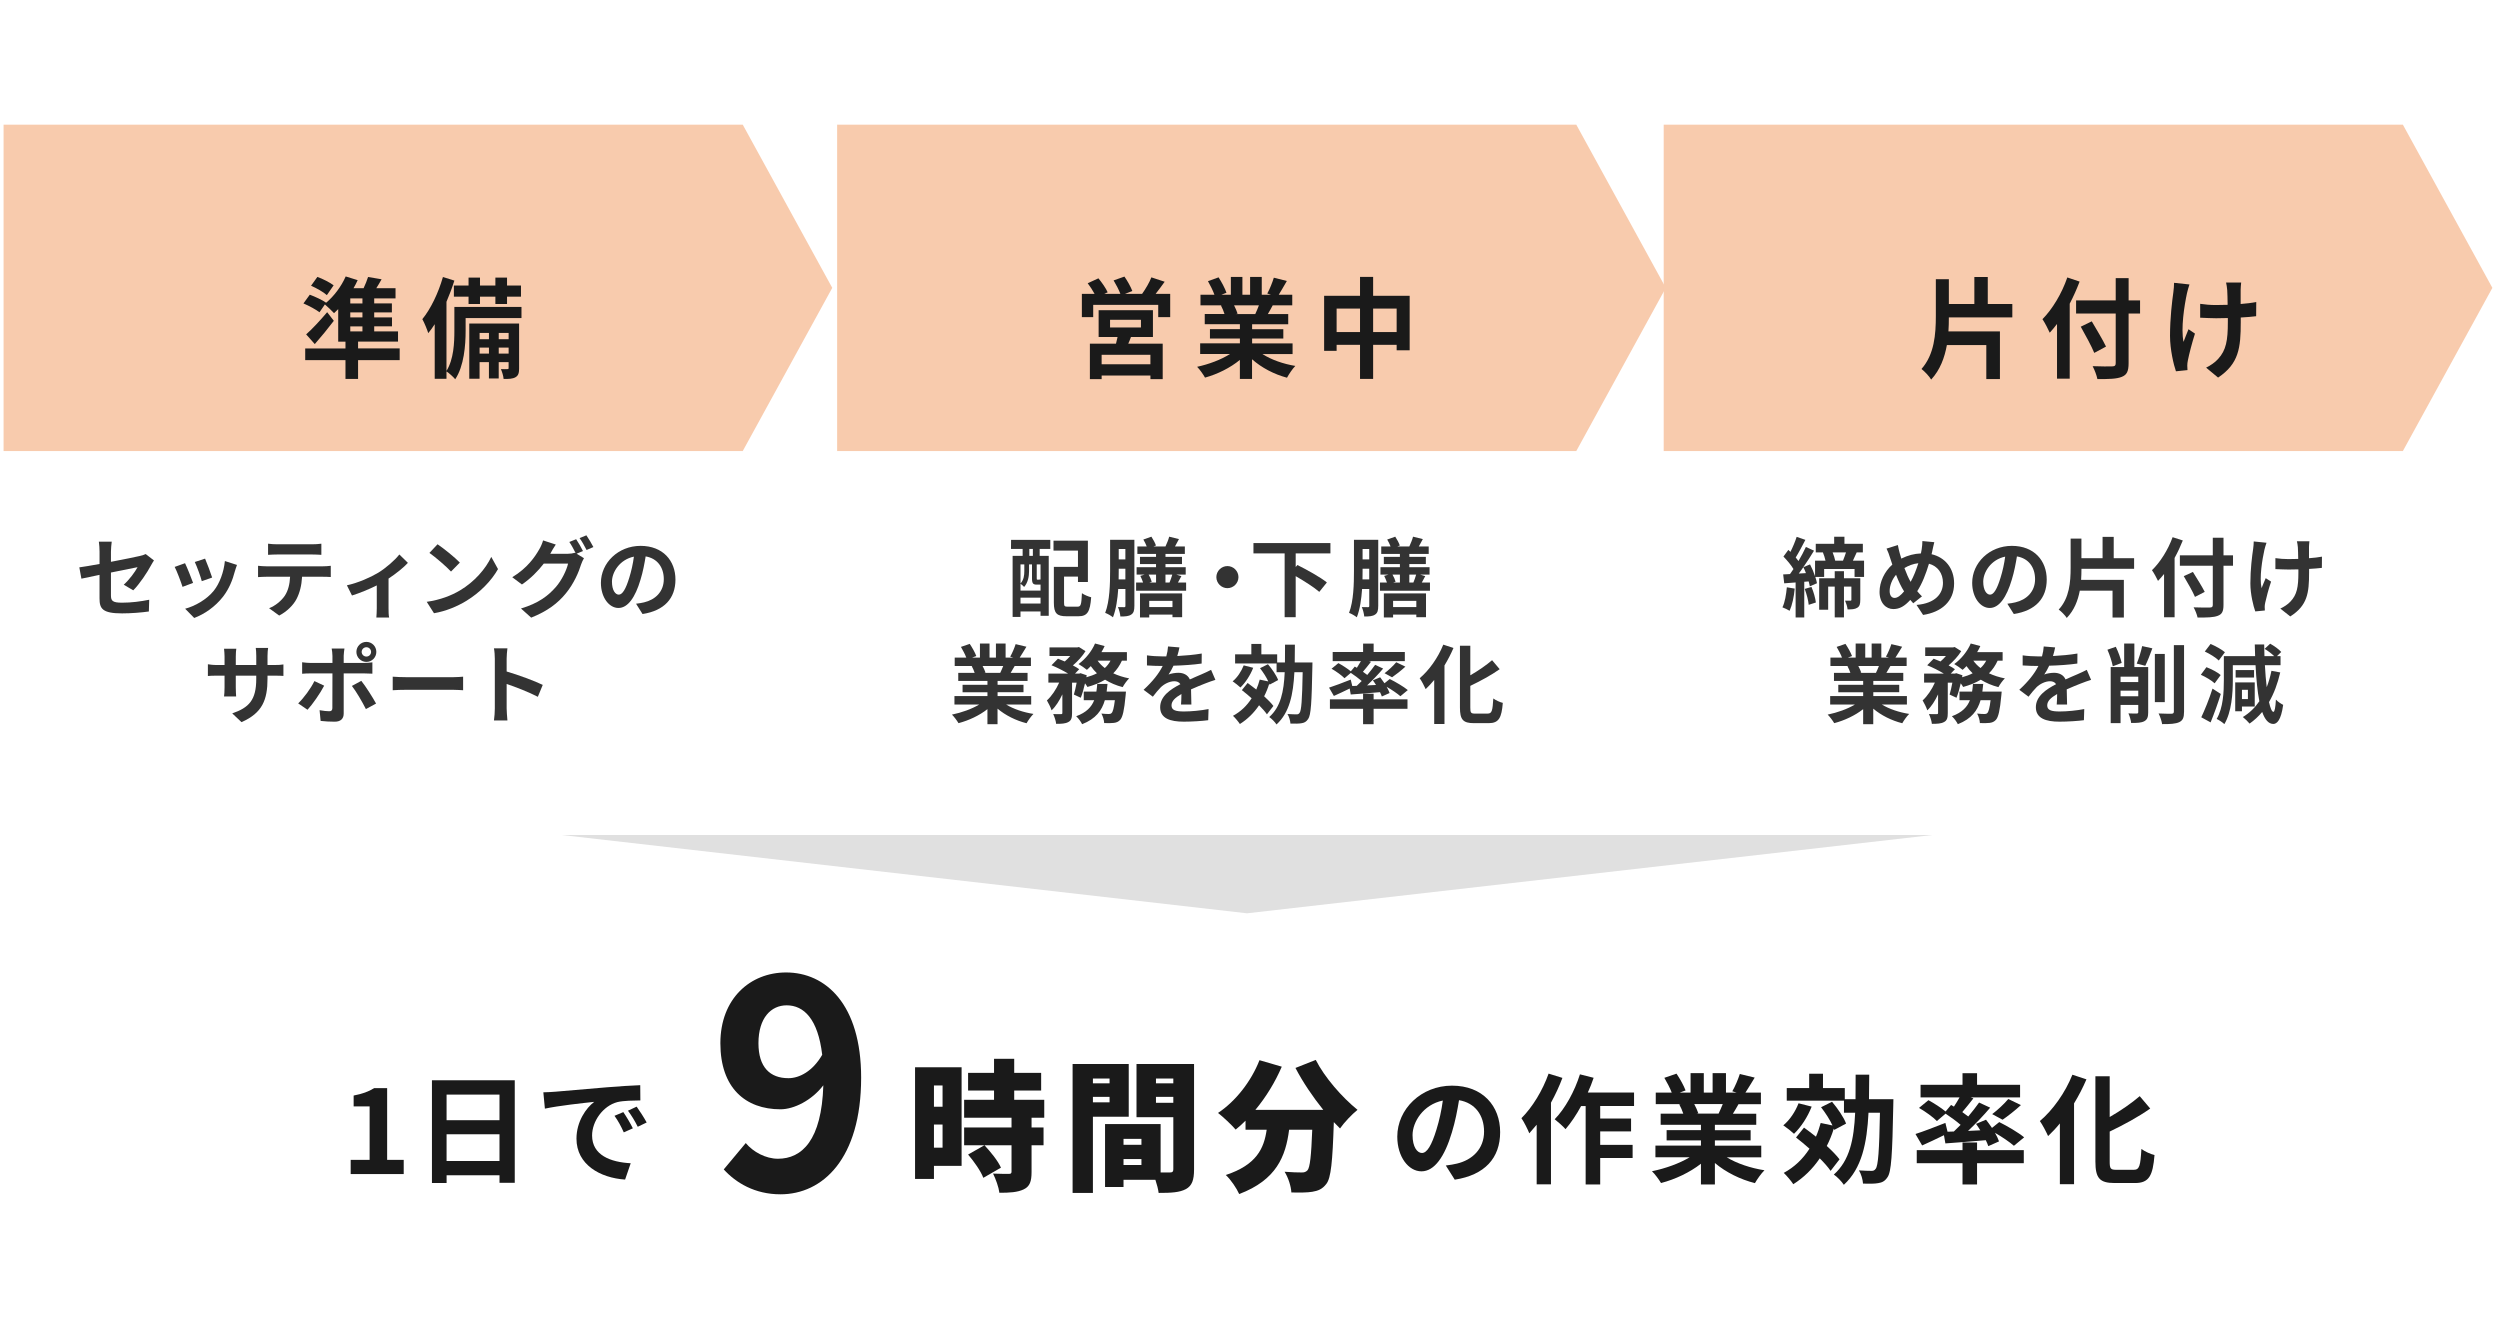 <?xml version="1.0" encoding="UTF-8"?><svg id="_レイヤー_2" xmlns="http://www.w3.org/2000/svg" xmlns:xlink="http://www.w3.org/1999/xlink" viewBox="0 0 1417.95 748.88"><defs><style>.cls-1{fill:none;}.cls-2{clip-path:url(#clippath);}.cls-3{fill:#f8cbad;}.cls-4{fill:#333;}.cls-5{fill:#e0e0e0;}.cls-6{fill:#1a1a1a;}.cls-7{filter:url(#drop-shadow-5);}.cls-8{filter:url(#drop-shadow-4);}.cls-9{filter:url(#drop-shadow-2);}.cls-10{filter:url(#drop-shadow-3);}.cls-11{filter:url(#drop-shadow-1);}</style><clipPath id="clippath"><rect class="cls-1" width="1417.95" height="748.88"/></clipPath><filter id="drop-shadow-1" filterUnits="userSpaceOnUse"><feOffset dx="7" dy="7"/><feGaussianBlur result="blur" stdDeviation="0"/><feFlood flood-color="#381202" flood-opacity=".18"/><feComposite in2="blur" operator="in"/><feComposite in="SourceGraphic"/></filter><filter id="drop-shadow-2" filterUnits="userSpaceOnUse"><feOffset dx="7" dy="7"/><feGaussianBlur result="blur-2" stdDeviation="0"/><feFlood flood-color="#381202" flood-opacity=".18"/><feComposite in2="blur-2" operator="in"/><feComposite in="SourceGraphic"/></filter><filter id="drop-shadow-3" filterUnits="userSpaceOnUse"><feOffset dx="17.71" dy="17.71"/><feGaussianBlur result="blur-3" stdDeviation="12.65"/><feFlood flood-color="#381202" flood-opacity=".3"/><feComposite in2="blur-3" operator="in"/><feComposite in="SourceGraphic"/></filter><filter id="drop-shadow-4" filterUnits="userSpaceOnUse"><feOffset dx="17.71" dy="17.71"/><feGaussianBlur result="blur-4" stdDeviation="12.65"/><feFlood flood-color="#381202" flood-opacity=".3"/><feComposite in2="blur-4" operator="in"/><feComposite in="SourceGraphic"/></filter><filter id="drop-shadow-5" filterUnits="userSpaceOnUse"><feOffset dx="17.71" dy="17.71"/><feGaussianBlur result="blur-5" stdDeviation="12.65"/><feFlood flood-color="#381202" flood-opacity=".3"/><feComposite in2="blur-5" operator="in"/><feComposite in="SourceGraphic"/></filter></defs><g id="Outline"><g class="cls-2"><path class="cls-4" d="m56.46,326.05c-4.36.88-8.23,1.67-10.29,2.16l-1.18-6.42c2.3-.29,6.61-1.03,11.47-1.91v-7.01c0-1.62-.15-4.12-.39-5.63h7.3c-.2,1.52-.44,3.97-.44,5.63v5.78c7.15-1.37,14.01-2.74,16.22-3.28,1.37-.29,2.55-.64,3.48-1.13l4.7,3.63c-.44.69-1.18,1.81-1.62,2.69-2.16,4.07-6.61,10.78-10.14,14.26l-5.39-3.18c3.23-2.89,6.47-7.35,7.84-9.95-1.52.34-8.13,1.62-15.09,3.04v12.98c0,3.04.88,4.12,6.27,4.12s10.58-.69,15.43-1.67l-.2,6.66c-4.07.59-9.95,1.08-15.19,1.08-11.17,0-12.79-2.69-12.79-8.48v-13.38Z"/><path class="cls-4" d="m109.51,330.61l-5.98,2.25c-.83-2.65-3.28-9.16-4.46-11.32l5.88-2.11c1.22,2.5,3.58,8.43,4.56,11.17Zm23.71-6.62c-1.27,4.95-3.33,10.04-6.66,14.36-4.56,5.88-10.68,10-16.41,12.15l-5.14-5.24c5.39-1.42,12.2-5.14,16.27-10.24,3.33-4.17,5.68-10.68,6.27-16.81l6.86,2.21c-.59,1.57-.88,2.6-1.18,3.58Zm-12.89,3.58l-5.88,2.06c-.59-2.4-2.74-8.33-3.97-10.88l5.83-1.91c.93,2.11,3.33,8.48,4.02,10.73Z"/><path class="cls-4" d="m151.06,321.2h32.09c1.03,0,3.18-.1,4.46-.29v6.37c-1.22-.1-3.09-.15-4.46-.15h-11.81c-.29,5.05-1.37,9.16-3.14,12.59-1.71,3.38-5.49,7.2-9.85,9.41l-5.73-4.16c3.48-1.32,6.91-4.16,8.87-7.01,2.01-3.04,2.84-6.71,3.04-10.83h-13.47c-1.47,0-3.33.1-4.7.2v-6.42c1.47.15,3.18.29,4.7.29Zm6.22-12.49h19.7c1.67,0,3.63-.1,5.29-.34v6.32c-1.67-.1-3.58-.2-5.29-.2h-19.65c-1.71,0-3.77.1-5.29.2v-6.32c1.62.24,3.63.34,5.24.34Z"/><path class="cls-4" d="m214.3,324.98c4.75-2.89,9.7-7.3,12.2-10.49l4.85,4.75c-2.3,2.55-6.61,6.03-10.98,8.92v16.81c0,1.71.05,4.31.34,5.29h-7.25c.1-.98.24-3.58.24-5.29v-12.94c-4.31,2.16-9.8,4.41-14.06,5.73l-2.89-5.78c6.37-1.37,13.67-4.65,17.54-7.01Z"/><path class="cls-4" d="m260.81,334.92c8.38-4.95,14.75-12.45,17.83-19.06l3.82,6.91c-3.72,6.62-10.24,13.38-18.13,18.13-4.95,2.99-11.27,5.73-18.18,6.91l-4.12-6.47c7.64-1.08,14.01-3.58,18.77-6.42Zm0-15.83l-5,5.09c-2.55-2.74-8.67-8.08-12.25-10.58l4.61-4.9c3.43,2.3,9.8,7.4,12.64,10.39Z"/><path class="cls-4" d="m330.68,312.53l-3.63,1.52,4.16,2.55c-.54.93-1.22,2.3-1.62,3.53-1.32,4.36-4.12,10.88-8.57,16.32-4.65,5.73-10.53,10.19-19.75,13.87l-5.78-5.19c10-2.99,15.43-7.25,19.75-12.15,3.33-3.77,6.17-9.7,6.96-13.33h-13.77c-3.28,4.26-7.55,8.58-12.4,11.86l-5.49-4.12c8.57-5.19,12.89-11.56,15.29-15.78.74-1.18,1.76-3.43,2.2-5.1l7.2,2.35c-1.18,1.71-2.45,3.92-2.99,5-.05.1-.1.15-.15.25h9.8c1.52,0,3.18-.25,4.26-.59l.34.2c-.98-1.96-2.35-4.56-3.58-6.32l3.87-1.57c1.22,1.76,2.99,4.9,3.87,6.71Zm5.88-2.25l-3.87,1.67c-1.03-2.06-2.6-4.9-3.97-6.76l3.87-1.57c1.27,1.81,3.09,4.95,3.97,6.66Z"/><path class="cls-4" d="m364.43,348.25l-3.67-5.83c1.86-.2,3.23-.49,4.56-.78,6.27-1.47,11.17-5.98,11.17-13.13,0-6.76-3.67-11.81-10.29-12.93-.69,4.17-1.52,8.67-2.94,13.28-2.94,9.9-7.15,15.97-12.49,15.97s-9.95-5.98-9.95-14.26c0-11.32,9.8-20.97,22.49-20.97s19.79,8.43,19.79,19.11-6.32,17.64-18.67,19.55Zm-13.47-10.98c2.06,0,3.97-3.09,5.98-9.7,1.13-3.63,2.06-7.79,2.6-11.86-8.08,1.67-12.45,8.82-12.45,14.21,0,4.95,1.96,7.35,3.87,7.35Z"/><path class="cls-4" d="m136.96,409.57l-5.24-4.95c9.46-3.28,13.62-7.5,13.62-19.55v-1.86h-11.61v6.66c0,2.16.15,4.17.2,5.14h-6.86c.15-.98.29-2.94.29-5.14v-6.66h-4.16c-2.45,0-4.21.1-5.29.2v-6.66c.83.15,2.84.44,5.29.44h4.16v-4.85c0-1.42-.15-2.94-.29-4.41h6.96c-.15.93-.29,2.5-.29,4.41v4.85h11.61v-5.14c0-1.96-.15-3.58-.29-4.56h7.01c-.15.98-.34,2.6-.34,4.56v5.14h3.63c2.6,0,4.07-.1,5.39-.34v6.52c-1.08-.1-2.79-.15-5.39-.15h-3.63v1.62c0,12.15-2.94,19.55-14.75,24.74Z"/><path class="cls-4" d="m174.41,402.56l-5.29-3.62c3.28-3.14,7.2-8.53,9.21-12.64l5.54,2.6c-2.25,4.36-6.76,10.78-9.46,13.67Zm20.53-30.47v3.92h11.42c1.37,0,3.53-.15,4.85-.34v6.42c-1.57-.1-3.48-.15-4.8-.15h-11.47v22.78c0,2.84-1.62,4.61-5.1,4.61-2.65,0-5.49-.15-7.99-.44l-.59-6.08c2.11.39,4.26.59,5.44.59,1.27,0,1.76-.49,1.81-1.76.05-1.81.05-17.35.05-19.65v-.05h-12.44c-1.47,0-3.38.05-4.75.2v-6.52c1.47.2,3.18.39,4.75.39h12.44v-3.92c0-1.27-.24-3.43-.44-4.26h7.25c-.1.69-.44,3.04-.44,4.26Zm18.37,26.95l-5.78,3.14c-2.11-4.21-5.59-10.14-7.94-13.13l5.34-2.89c2.5,3.14,6.42,9.31,8.38,12.89Zm-5.49-34.98c3.14,0,5.63,2.55,5.63,5.68s-2.5,5.68-5.63,5.68-5.68-2.55-5.68-5.68,2.55-5.68,5.68-5.68Zm0,8.33c1.47,0,2.65-1.18,2.65-2.65s-1.18-2.65-2.65-2.65-2.69,1.18-2.69,2.65,1.22,2.65,2.69,2.65Z"/><path class="cls-4" d="m230.63,384.09h26.31c2.3,0,4.46-.2,5.73-.29v7.69c-1.18-.05-3.67-.25-5.73-.25h-26.31c-2.79,0-6.08.1-7.89.25v-7.69c1.76.15,5.34.29,7.89.29Z"/><path class="cls-4" d="m280.65,373.61c0-1.71-.15-4.17-.49-5.88h7.64c-.2,1.71-.44,3.87-.44,5.88v7.25c6.57,1.91,15.97,5.39,20.48,7.6l-2.79,6.76c-5.05-2.65-12.4-5.49-17.69-7.3v13.87c0,1.42.25,4.85.44,6.86h-7.64c.29-1.96.49-4.9.49-6.86v-28.17Z"/><path class="cls-4" d="m573.47,306.21h22.24v5.14h-6.03v3.92h5.14v34h-4.65v-2.45h-11.37v3.09h-4.46v-34.64h5.68v-3.92h-6.61l.05-5.14Zm14.6,25.38c-2.11,0-2.74-.64-2.74-3.53v-7.94h-1.67v3.87c0,2.74-.54,6.37-2.79,8.92-.44-.49-1.42-1.42-2.06-1.81v3.87h11.37v-3.38h-2.11Zm-9.26-11.46v10.83c1.91-2.11,2.16-4.8,2.16-7.01v-3.82h-2.16Zm11.37,22.2v-3.33h-11.37v3.33h11.37Zm-4.36-30.97h-2.01v3.92h2.01v-3.92Zm4.36,8.77h-2.16v7.94c0,.64.05.69.39.69h.88c.44,0,.54,0,.64-.15.05.05.15.15.24.2v-8.67Zm21.02,23.96c1.86,0,2.16-1.18,2.45-7.64,1.27.93,3.72,1.96,5.24,2.3-.59,8.28-2.16,10.78-7.2,10.78h-6.81c-5.44,0-7.15-1.67-7.15-7.69v-20.33h13.67v-9.21h-13.87v-5.63h19.5v23.42h-5.63v-3.04h-7.89v14.75c0,2.06.29,2.3,2.2,2.3h5.49Z"/><path class="cls-4" d="m643.39,343.69c0,2.45-.34,3.97-1.81,4.9-1.37.93-3.28,1.08-6.12,1.08-.1-1.42-.73-3.92-1.37-5.34,1.47.05,2.99.05,3.53.05s.69-.2.69-.78v-9.55h-4.07c-.39,5.68-1.23,11.61-2.99,16.07-.98-.83-3.18-2.11-4.41-2.5,2.6-6.71,2.79-16.56,2.79-23.71v-17.74h13.77v37.53Zm-5.1-15.04v-6.08h-3.77v1.32c0,1.47,0,3.04-.05,4.75h3.82Zm-3.77-17.25v5.88h3.77v-5.88h-3.77Zm38.22,19.01v4.66h-28.37v-4.66h3.97c-.39-1.18-.98-2.6-1.57-3.77l2.45-.74h-4.56v-4.21h11.02v-1.76h-9.11v-4.07h9.11v-1.67h-10.58v-4.26h5.29c-.49-1.27-1.18-2.74-1.91-3.92l4.56-1.62c1.03,1.52,2.11,3.58,2.6,5l-1.37.54h6.76c.78-1.67,1.71-3.92,2.11-5.54l5.54,1.37c-.78,1.47-1.52,2.89-2.25,4.17h5.59v4.26h-10.98v1.67h9.36v4.07h-9.36v1.76h11.47v4.21h-5.34l2.89.88c-.69,1.27-1.32,2.5-1.96,3.63h4.65Zm-26.16,6.17h23.91v13.47h-5.49v-1.47h-13.18v1.62h-5.24v-13.62Zm4.9-10.68c.78,1.32,1.47,2.94,1.76,4.07l-1.42.44h3.87v-4.51h-4.21Zm.34,14.9v3.53h13.18v-3.53h-13.18Zm9.21-14.9v4.51h2.3c.59-1.42,1.18-3.09,1.57-4.51h-3.87Z"/><path class="cls-4" d="m702.43,327.33c0,3.43-2.84,6.27-6.27,6.27s-6.27-2.84-6.27-6.27,2.84-6.27,6.27-6.27,6.27,2.84,6.27,6.27Z"/><path class="cls-4" d="m734.89,313.9v7.69l.98-1.13c5.29,2.65,12.98,6.86,16.71,9.9l-4.31,5.34c-2.84-2.5-8.43-6.08-13.38-8.92v23.27h-6.27v-36.16h-17.69v-5.88h43.66v5.88h-19.7Z"/><path class="cls-4" d="m781.7,343.69c0,2.45-.34,3.97-1.81,4.9-1.37.93-3.28,1.08-6.12,1.08-.1-1.42-.73-3.92-1.37-5.34,1.47.05,2.99.05,3.53.05s.69-.2.69-.78v-9.55h-4.07c-.39,5.68-1.22,11.61-2.99,16.07-.98-.83-3.18-2.11-4.41-2.5,2.6-6.71,2.79-16.56,2.79-23.71v-17.74h13.77v37.53Zm-5.1-15.04v-6.08h-3.77v1.32c0,1.47,0,3.04-.05,4.75h3.82Zm-3.77-17.25v5.88h3.77v-5.88h-3.77Zm38.22,19.01v4.66h-28.37v-4.66h3.97c-.39-1.18-.98-2.6-1.57-3.77l2.45-.74h-4.56v-4.21h11.02v-1.76h-9.11v-4.07h9.11v-1.67h-10.58v-4.26h5.29c-.49-1.27-1.18-2.74-1.91-3.92l4.56-1.62c1.03,1.52,2.11,3.58,2.6,5l-1.37.54h6.76c.78-1.67,1.71-3.92,2.11-5.54l5.54,1.37c-.78,1.47-1.52,2.89-2.25,4.17h5.59v4.26h-10.98v1.67h9.36v4.07h-9.36v1.76h11.47v4.21h-5.34l2.89.88c-.69,1.27-1.32,2.5-1.96,3.63h4.65Zm-26.16,6.17h23.91v13.47h-5.49v-1.47h-13.18v1.62h-5.24v-13.62Zm4.9-10.68c.78,1.32,1.47,2.94,1.76,4.07l-1.42.44h3.87v-4.51h-4.21Zm.34,14.9v3.53h13.18v-3.53h-13.18Zm9.21-14.9v4.51h2.3c.59-1.42,1.18-3.09,1.57-4.51h-3.87Z"/><path class="cls-4" d="m570.63,399.58c4.16,2.55,9.85,4.46,15.53,5.34-1.32,1.27-3.04,3.72-3.92,5.29-6.03-1.52-11.96-4.46-16.46-8.28v8.82h-5.73v-8.53c-4.56,3.58-10.58,6.42-16.41,7.94-.83-1.42-2.5-3.68-3.72-4.85,5.49-1.13,11.27-3.18,15.48-5.73h-14.06v-4.8h18.72v-2.16h-14.11v-4.21h14.11v-2.2h-16.56v-4.56h9.31c-.39-1.23-1.03-2.7-1.67-3.82l.59-.1h-10.24v-4.75h6.57c-.69-1.86-1.96-4.21-3.04-6.08l5-1.71c1.42,2.11,3.04,5,3.72,6.91l-2.4.88h4.46v-7.99h5.44v7.99h3.63v-7.99h5.49v7.99h4.36l-1.76-.54c1.18-2.01,2.4-4.95,3.09-7.1l6.12,1.47c-1.37,2.25-2.69,4.46-3.82,6.17h6.37v4.75h-9.21c-.78,1.42-1.57,2.74-2.3,3.92h9.6v4.56h-17v2.2h14.7v4.21h-14.7v2.16h19.06v4.8h-14.21Zm-13.33-21.85c.69,1.27,1.32,2.74,1.67,3.77l-.83.15h9.16c.59-1.18,1.18-2.6,1.71-3.92h-11.71Z"/><path class="cls-4" d="m636.32,374.73c-1.27,2.79-2.89,5.14-4.9,7.15,2.69,1.27,5.73,2.25,9.02,2.89-1.27,1.18-2.89,3.48-3.67,4.95-3.72-.93-7.06-2.4-10-4.21-2.89,1.76-6.27,3.09-10,4.12-.29-.54-.78-1.27-1.37-2.06-.69,3.04-1.52,5.98-2.4,8.18l-3.92-1.81c.54-1.81,1.13-4.26,1.57-6.76h-2.6v17.25c0,2.64-.39,4.21-2.11,5.09-1.67.93-3.87,1.03-6.91,1.03-.15-1.62-.93-3.97-1.67-5.54,1.81.05,3.77.05,4.41.05.59-.05.78-.15.78-.74v-10.49c-1.71,3.63-3.77,6.91-6.12,9.06-.49-1.67-1.76-4.07-2.65-5.63,2.69-2.4,5.24-6.22,6.96-10.09h-6.12v-5.1h11.22c-2.74-1.67-6.42-3.53-9.46-4.75l3.67-3.72c1.18.44,2.55.98,3.87,1.57,1.08-.93,2.16-2.01,3.09-3.09h-11.76v-4.9h15.83l.88-.2,3.72,2.35c-1.67,2.74-4.41,5.73-7.15,8.08,1.42.74,2.65,1.47,3.58,2.16l-2.4,2.5h2.35l.78-.25,3.53,1.18-.2,1.13c2.16-.59,4.21-1.32,5.98-2.25-1.27-1.22-2.45-2.6-3.48-4.07-.73.78-1.47,1.47-2.2,2.11-1.13-.93-3.38-2.5-4.75-3.28,3.82-2.74,7.45-7.15,9.36-11.66l5.44,1.47c-.54,1.18-1.13,2.3-1.81,3.43h14.45v4.85h-2.84Zm2.3,17.54s-.1,1.52-.2,2.21c-.78,8.48-1.67,12.25-3.09,13.82-1.08,1.13-2.11,1.52-3.58,1.71-1.23.15-3.23.2-5.49.1-.05-1.62-.69-3.87-1.57-5.39,1.76.2,3.43.25,4.21.25.69,0,1.08-.1,1.57-.54.69-.64,1.32-2.74,1.86-7.3h-5.68c-1.67,5.83-5.14,10.58-12.89,13.62-.64-1.37-2.16-3.43-3.38-4.51,5.88-2.16,8.72-5.29,10.24-9.11h-5.93v-4.85h7.15c.24-1.42.39-2.84.49-4.36h5.83c-.15,1.47-.29,2.94-.49,4.36h10.93Zm-16.07-17.54c1.08,1.52,2.45,2.94,4.07,4.17,1.32-1.18,2.4-2.6,3.23-4.17h-7.3Z"/><path class="cls-4" d="m667.73,372.09c4.65-.25,9.55-.69,13.87-1.42l-.05,5.68c-4.65.69-10.68,1.08-15.97,1.22-.83,1.81-1.81,3.58-2.79,5,1.27-.59,3.92-.98,5.54-.98,2.99,0,5.44,1.27,6.52,3.77,2.55-1.18,4.61-2.01,6.61-2.89,1.91-.83,3.63-1.62,5.44-2.55l2.45,5.68c-1.57.44-4.16,1.42-5.83,2.06-2.2.88-5,1.96-7.99,3.33.05,2.74.15,6.37.2,8.62h-5.88c.15-1.47.2-3.82.24-5.98-3.67,2.11-5.63,4.02-5.63,6.47,0,2.7,2.3,3.43,7.1,3.43,4.16,0,9.6-.54,13.91-1.37l-.2,6.32c-3.23.44-9.26.83-13.87.83-7.69,0-13.38-1.86-13.38-8.18s5.88-10.19,11.47-13.08c-.74-1.22-2.06-1.67-3.43-1.67-2.74,0-5.78,1.57-7.64,3.38-1.47,1.47-2.89,3.23-4.56,5.39l-5.24-3.92c5.14-4.75,8.62-9.11,10.83-13.52h-.64c-2.01,0-5.59-.1-8.28-.29v-5.73c2.5.39,6.12.59,8.62.59h2.35c.54-1.96.88-3.87.98-5.63l6.47.54c-.24,1.23-.59,2.84-1.22,4.9Z"/><path class="cls-4" d="m710.79,378.75c-1.62,4.21-4.41,8.48-7.25,11.17-.98-.93-3.14-2.65-4.41-3.48,2.65-2.16,4.95-5.63,6.27-9.06l5.39,1.37Zm7.79,26.41c-1.03-1.52-2.65-3.33-4.46-5.14-2.94,4.36-6.61,7.94-10.88,10.63-.78-1.22-2.74-3.58-3.92-4.65,4.36-2.35,7.89-5.73,10.58-9.95-1.86-1.67-3.77-3.23-5.54-4.61l3.28-4.07c1.57,1.13,3.23,2.4,4.9,3.72.78-1.76,1.42-3.67,1.96-5.63l4.85,1.03c-1.08-2.4-2.94-5.24-4.7-7.5l4.51-2.25c2.3,2.7,4.85,6.42,5.78,8.97l-4.85,2.6-.2-.54c-.78,2.55-1.76,4.95-2.89,7.15,2.16,1.96,4.02,3.87,5.24,5.49l-3.67,4.75Zm25.82-29.45s0,1.86-.05,2.6c-.39,20.14-.78,27.29-2.4,29.5-1.08,1.62-2.2,2.16-3.82,2.4-1.52.29-3.82.24-6.22.2-.1-1.62-.73-3.87-1.67-5.44,2.2.15,4.21.2,5.14.2.73,0,1.22-.15,1.71-.83,1.03-1.32,1.47-7.3,1.76-23.08h-4.7c-.64,12.59-2.74,22.88-10.14,29.64-.88-1.37-2.79-3.33-4.12-4.21,6.52-5.78,8.28-14.45,8.77-25.43h-4.61v-4.95h-23.52v-5.19h9.21v-5.88h5.68v5.88h8.97v4.61h4.41c.05-3.18.05-6.56.05-10.09h5.59c0,3.48-.05,6.86-.1,10.09h10.04Z"/><path class="cls-4" d="m769.54,388.99c.93-.88,1.86-1.81,2.79-2.74-1.76-1.52-4.12-3.23-6.17-4.61l-3.58,3.04c-1.52-1.57-4.75-3.92-7.35-5.39l3.87-3.18c2.25,1.22,5.24,3.14,7.06,4.65l2.25-2.69,1.18.69c.78-1.18,1.62-2.55,2.3-3.77h-16.02v-5.19h17.25v-4.75h5.98v4.75h17.69v5.19h-20.28l1.08.39c-1.52,1.96-3.14,3.97-4.56,5.63.88.64,1.71,1.23,2.45,1.81,1.67-2.01,3.23-3.97,4.46-5.73l4.56,2.11c-2.69,3.18-5.98,6.61-9.11,9.55l5.05-.24c-.54-.93-1.18-1.81-1.76-2.65l4.12-1.71c.78,1.03,1.67,2.21,2.45,3.38l2.99-2.4c3.38,1.67,7.94,4.36,10.24,6.27l-4.21,3.48c-1.67-1.47-4.8-3.63-7.79-5.34.73,1.27,1.32,2.5,1.67,3.53l-4.41,1.96c-.24-.73-.59-1.57-1.03-2.45-5.93.54-11.91.98-16.61,1.32l-.59-3.38c-3.09,1.52-6.32,3.04-8.97,4.21l-2.74-4.71c3.09-.98,7.79-2.79,12.3-4.56l.88,3.63,2.6-.1Zm9.55,7.64h19.21v5.39h-19.21v8.72h-5.98v-8.72h-18.81v-5.39h18.81v-3.14h5.98v3.14Zm6.22-14.8c2.2-1.67,4.95-4.21,6.61-6.22l5.19,2.5c-2.5,2.3-5.34,4.51-7.55,6.03l-4.26-2.3Z"/><path class="cls-4" d="m824.38,367.53c-1.42,3.33-3.14,6.66-5.1,9.9v33.22h-5.83v-24.99c-1.57,1.91-3.23,3.67-4.85,5.19-.64-1.47-2.3-4.7-3.38-6.17,5.29-4.46,10.44-11.66,13.38-19.06l5.78,1.91Zm19.45,37.19c2.35,0,2.74-1.67,3.14-8.57,1.37,1.03,3.82,2.16,5.39,2.5-.69,8.43-2.2,11.51-7.99,11.51h-8.38c-6.17,0-7.94-1.96-7.94-8.87v-35.03h5.88v16.76c4.61-2.65,9.11-5.78,12.35-8.57l4.31,5.1c-4.85,3.43-10.93,6.71-16.66,9.46v12.35c0,2.89.34,3.38,2.69,3.38h7.2Z"/><path class="cls-4" d="m1017.92,333.84c-.39,4.66-1.47,9.46-2.89,12.59-.93-.59-2.94-1.57-4.07-1.96,1.42-2.89,2.11-7.25,2.5-11.37l4.46.74Zm39.34-15.83v9.21h-5.39v-4.51h-17.25v4.51h-5c.44,1.32.73,2.55.93,3.58l-4.07,1.76c-.15-.83-.34-1.76-.64-2.79l-2.5.2v20.23h-4.9v-19.84l-6.47.49-.59-5.05c1.18-.05,2.45-.15,3.87-.2.64-.88,1.32-1.86,1.96-2.84-1.27-2.25-3.67-5-5.68-7.1l2.79-3.77c.39.34.78.73,1.18,1.13,1.37-2.7,2.74-6.03,3.53-8.53l4.95,1.71c-1.76,3.38-3.77,7.25-5.49,10,.59.69,1.13,1.37,1.57,2.01,1.62-2.74,3.09-5.59,4.21-7.99l4.61,2.11c-1.81,2.99-3.92,6.27-6.08,9.36l3.82-1.57c1.08,2.06,2.11,4.46,2.84,6.71v-8.82h5.93c-.34-1.52-.88-3.28-1.47-4.66l.2-.05h-4.26v-4.85h10.44v-4.02h5.83v4.02h10.44v4.85h-3.48c-.78,1.71-1.52,3.33-2.16,4.7h6.32Zm-32.97,7.05c-.44-1.18-.93-2.35-1.47-3.38-.88,1.27-1.71,2.5-2.6,3.63l4.07-.25Zm3.14,7.84c1.22,2.79,2.2,6.37,2.5,8.82l-4.07,1.32c-.2-2.45-1.18-6.12-2.25-9.02l3.82-1.13Zm27.68,7.35c0,2.21-.29,3.62-1.71,4.46-1.37.88-3.09.93-5.49.93-.1-1.47-.83-3.58-1.42-4.95,1.23.05,2.55.05,2.99,0,.44,0,.59-.15.59-.54v-7.45h-4.21v17.49h-5.24v-17.49h-3.72v13.13h-5.1v-17.83h8.82v-4.02h5.24v4.02h9.26v12.25Zm-15.68-26.95c.64,1.57,1.18,3.33,1.47,4.7h4.41c.59-1.42,1.22-3.19,1.71-4.7h-7.59Z"/><path class="cls-4" d="m1095.98,312.48c-.15.64-.29,1.22-.44,1.86,7.69,1.76,12.79,7.99,12.79,16.56,0,10.39-7.4,16.32-17.59,17.88l-3.72-5.68c10.73-.88,14.99-6.42,14.99-12.54,0-5.44-3.04-9.51-7.94-10.83-1.71,5.68-3.87,11.32-6.66,15.58.88,1.03,1.76,2.06,2.69,2.94l-4.95,3.92c-.59-.64-1.18-1.27-1.67-1.91-3.28,3.58-6.03,5.19-9.65,5.19-4.07,0-7.79-3.43-7.79-9.75,0-5.59,2.79-11.56,7.25-15.48-.49-1.32-.88-2.65-1.32-3.97-.54-1.76-1.08-3.33-1.96-5.1l6.42-2.01c.29,1.62.69,3.23,1.08,4.7.24.93.54,1.96.88,2.99,3.72-1.86,7.35-2.79,11.12-2.94.2-.83.34-1.62.44-2.35.25-1.42.39-3.53.39-4.66l6.76.64c-.39,1.32-.83,3.72-1.13,4.95Zm-21.41,26.65c1.76,0,3.58-1.52,5.39-3.72-1.57-2.4-3.14-5.73-4.56-9.41-2.3,2.69-3.63,6.17-3.63,9.21,0,2.4,1.03,3.92,2.79,3.92Zm9.11-9.11c1.76-3.14,3.23-6.96,4.36-10.58-2.99.34-5.59,1.37-7.89,2.74,1.13,3.04,2.35,5.88,3.53,7.84Z"/><path class="cls-4" d="m1142.19,348.25l-3.67-5.83c1.86-.2,3.23-.49,4.56-.78,6.27-1.47,11.17-5.98,11.17-13.13,0-6.76-3.67-11.81-10.29-12.93-.69,4.17-1.52,8.67-2.94,13.28-2.94,9.9-7.15,15.97-12.49,15.97s-9.95-5.98-9.95-14.26c0-11.32,9.8-20.97,22.49-20.97s19.79,8.43,19.79,19.11-6.32,17.64-18.67,19.55Zm-13.47-10.98c2.06,0,3.97-3.09,5.98-9.7,1.13-3.63,2.06-7.79,2.6-11.86-8.08,1.67-12.45,8.82-12.45,14.21,0,4.95,1.96,7.35,3.87,7.35Z"/><path class="cls-4" d="m1180.56,322.62c0,2.11-.05,4.16-.2,6.27h24.25v21.36h-6.42v-15.24h-18.57c-1.08,5.63-3.14,11.07-7.4,15.48-.88-1.47-3.14-3.72-4.56-4.75,6.08-6.57,6.76-15.58,6.76-23.81v-16.46h6.12v11.12h12v-12.1h6.32v12.1h11.56v6.03h-29.89Z"/><path class="cls-4" d="m1238.04,306.55c-1.32,3.28-2.84,6.61-4.65,9.9v33.66h-5.98v-24.55c-1.13,1.42-2.3,2.74-3.43,3.92-.64-1.42-2.4-4.65-3.43-6.08,4.65-4.46,9.11-11.51,11.71-18.72l5.78,1.86Zm28.47,14.31h-5.39v22.24c0,3.77-.88,5.29-3.23,6.17-2.4.93-6.08,1.03-11.47.98-.34-1.67-1.37-4.26-2.25-5.78,3.77.15,8.08.15,9.21.1,1.22,0,1.67-.39,1.67-1.47v-22.24h-18.67v-5.88h18.67v-10h6.08v10h5.39v5.88Zm-21.56,17.69c-1.27-2.99-4.16-8.04-6.37-11.76l5.19-2.4c2.2,3.58,5.24,8.38,6.71,11.32l-5.54,2.84Z"/><path class="cls-4" d="m1284.34,311.8c-1.22,5.44-2.94,15.73-1.62,21.8.64-1.52,1.52-3.87,2.35-5.68l3.04,1.96c-1.42,4.21-2.74,9.16-3.33,11.96-.2.74-.29,1.81-.29,2.4,0,.49.05,1.32.1,2.01l-5.44.54c-1.08-2.94-2.79-9.8-2.79-15.88,0-8.04.98-15.58,1.57-19.55.24-1.37.29-3.04.34-4.26l7.25.74c-.44,1.18-.93,2.94-1.18,3.97Zm25.28-1.47v6.27c2.74-.2,5.34-.49,7.35-.88l-.05,6.37c-1.96.24-4.51.44-7.25.59v2.06c0,11.56-.88,18.67-10.68,24.89l-5.63-4.46c1.86-.83,4.31-2.4,5.68-3.92,3.77-3.92,4.56-8.28,4.56-16.56v-1.76c-1.86.05-3.67.1-5.49.1-2.11,0-5.14-.15-7.55-.25v-6.22c2.4.34,4.8.54,7.4.54,1.76,0,3.67-.05,5.54-.1-.05-2.74-.1-5.29-.2-6.62-.1-1.22-.34-2.6-.54-3.38h7.1c-.15,1.08-.2,2.25-.25,3.33Z"/><path class="cls-4" d="m1067.32,399.58c4.16,2.55,9.85,4.46,15.53,5.34-1.32,1.27-3.04,3.72-3.92,5.29-6.03-1.52-11.96-4.46-16.46-8.28v8.82h-5.73v-8.53c-4.56,3.58-10.58,6.42-16.41,7.94-.83-1.42-2.5-3.68-3.72-4.85,5.49-1.13,11.27-3.18,15.48-5.73h-14.06v-4.8h18.72v-2.16h-14.11v-4.21h14.11v-2.2h-16.56v-4.56h9.31c-.39-1.23-1.03-2.7-1.67-3.82l.59-.1h-10.24v-4.75h6.57c-.69-1.86-1.96-4.21-3.04-6.08l5-1.71c1.42,2.11,3.04,5,3.72,6.91l-2.4.88h4.46v-7.99h5.44v7.99h3.63v-7.99h5.49v7.99h4.36l-1.76-.54c1.18-2.01,2.4-4.95,3.09-7.1l6.12,1.47c-1.37,2.25-2.69,4.46-3.82,6.17h6.37v4.75h-9.21c-.78,1.42-1.57,2.74-2.3,3.92h9.6v4.56h-17v2.2h14.7v4.21h-14.7v2.16h19.06v4.8h-14.21Zm-13.33-21.85c.69,1.27,1.32,2.74,1.67,3.77l-.83.15h9.16c.59-1.18,1.18-2.6,1.71-3.92h-11.71Z"/><path class="cls-4" d="m1133.01,374.73c-1.27,2.79-2.89,5.14-4.9,7.15,2.69,1.27,5.73,2.25,9.02,2.89-1.27,1.18-2.89,3.48-3.67,4.95-3.72-.93-7.06-2.4-10-4.21-2.89,1.76-6.27,3.09-10,4.12-.29-.54-.78-1.27-1.37-2.06-.69,3.04-1.52,5.98-2.4,8.18l-3.92-1.81c.54-1.81,1.13-4.26,1.57-6.76h-2.6v17.25c0,2.64-.39,4.21-2.11,5.09-1.67.93-3.87,1.03-6.91,1.03-.15-1.62-.93-3.97-1.67-5.54,1.81.05,3.77.05,4.41.05.59-.05.78-.15.78-.74v-10.49c-1.71,3.63-3.77,6.91-6.12,9.06-.49-1.67-1.76-4.07-2.65-5.63,2.69-2.4,5.24-6.22,6.96-10.09h-6.12v-5.1h11.22c-2.74-1.67-6.42-3.53-9.46-4.75l3.67-3.72c1.18.44,2.55.98,3.87,1.57,1.08-.93,2.16-2.01,3.09-3.09h-11.76v-4.9h15.83l.88-.2,3.72,2.35c-1.67,2.74-4.41,5.73-7.15,8.08,1.42.74,2.65,1.47,3.58,2.16l-2.4,2.5h2.35l.78-.25,3.53,1.18-.2,1.13c2.16-.59,4.21-1.32,5.98-2.25-1.27-1.22-2.45-2.6-3.48-4.07-.73.78-1.47,1.47-2.2,2.11-1.13-.93-3.38-2.5-4.75-3.28,3.82-2.74,7.45-7.15,9.36-11.66l5.44,1.47c-.54,1.18-1.13,2.3-1.81,3.43h14.45v4.85h-2.84Zm2.3,17.54s-.1,1.52-.2,2.21c-.78,8.48-1.67,12.25-3.09,13.82-1.08,1.13-2.11,1.52-3.58,1.71-1.23.15-3.23.2-5.49.1-.05-1.62-.69-3.87-1.57-5.39,1.76.2,3.43.25,4.21.25.69,0,1.08-.1,1.57-.54.69-.64,1.32-2.74,1.86-7.3h-5.68c-1.67,5.83-5.14,10.58-12.89,13.62-.64-1.37-2.16-3.43-3.38-4.51,5.88-2.16,8.72-5.29,10.24-9.11h-5.93v-4.85h7.15c.24-1.42.39-2.84.49-4.36h5.83c-.15,1.47-.29,2.94-.49,4.36h10.93Zm-16.07-17.54c1.08,1.52,2.45,2.94,4.07,4.17,1.32-1.18,2.4-2.6,3.23-4.17h-7.3Z"/><path class="cls-4" d="m1164.41,372.09c4.65-.25,9.55-.69,13.87-1.42l-.05,5.68c-4.65.69-10.68,1.08-15.97,1.22-.83,1.81-1.81,3.58-2.79,5,1.27-.59,3.92-.98,5.54-.98,2.99,0,5.44,1.27,6.52,3.77,2.55-1.18,4.61-2.01,6.61-2.89,1.91-.83,3.63-1.62,5.44-2.55l2.45,5.68c-1.57.44-4.16,1.42-5.83,2.06-2.2.88-5,1.96-7.99,3.33.05,2.74.15,6.37.2,8.62h-5.88c.15-1.47.2-3.82.24-5.98-3.67,2.11-5.63,4.02-5.63,6.47,0,2.7,2.3,3.43,7.1,3.43,4.16,0,9.6-.54,13.91-1.37l-.2,6.32c-3.23.44-9.26.83-13.87.83-7.69,0-13.38-1.86-13.38-8.18s5.88-10.19,11.47-13.08c-.74-1.22-2.06-1.67-3.43-1.67-2.74,0-5.78,1.57-7.64,3.38-1.47,1.47-2.89,3.23-4.56,5.39l-5.24-3.92c5.14-4.75,8.62-9.11,10.83-13.52h-.64c-2.01,0-5.59-.1-8.28-.29v-5.73c2.5.39,6.12.59,8.62.59h2.35c.54-1.96.88-3.87.98-5.63l6.47.54c-.24,1.23-.59,2.84-1.22,4.9Z"/><path class="cls-4" d="m1198.33,377.92c-.44-2.5-1.76-6.52-3.04-9.41l4.75-1.67c1.42,2.89,2.79,6.66,3.33,9.16l-5.05,1.91Zm20.09,26.02c0,2.69-.49,4.21-2.25,5.14-1.67.88-3.97.98-7.4.98-.2-1.57-.88-3.97-1.57-5.44,1.91.1,4.02.1,4.7.1.64-.05.88-.24.88-.88v-4.02h-10.04v10.34h-5.59v-31.8h7.64v-13.38h5.78v13.38h7.84v25.58Zm-15.68-20.14v3.04h10.04v-3.04h-10.04Zm10.04,11.12v-3.18h-10.04v3.18h10.04Zm-.88-18.52c1.18-2.74,2.45-6.91,3.09-9.95l5.78,1.27c-1.27,3.58-2.79,7.4-4.02,9.9l-4.85-1.23Zm15.92,21.85h-5.63v-27.34h5.63v27.34Zm10.93-32.34v37.68c0,3.43-.69,5-2.69,5.98-2.01.98-5.29,1.18-9.75,1.13-.24-1.67-1.13-4.36-2.01-6.03,3.18.15,6.32.15,7.35.15.93-.05,1.32-.34,1.32-1.27v-37.63h5.78Z"/><path class="cls-4" d="m1256.11,387.57c-1.62-1.57-5.1-3.62-7.84-4.85l3.18-4.31c2.79,1.08,6.32,2.89,8.08,4.46l-3.43,4.7Zm3.48,6.03c-1.67,5.39-3.77,11.22-5.78,16.12l-5.29-2.89c1.86-3.92,4.51-10.34,6.37-16.27l4.7,3.04Zm-1.13-18.96c-1.62-1.62-5.1-3.82-7.94-5.1l3.28-4.31c2.74,1.18,6.37,3.14,8.13,4.7l-3.48,4.7Zm34.84,6.76c-1.47,6.37-3.58,12-6.37,16.81.78,3.48,1.62,5.49,2.5,5.54.69.05,1.18-2.45,1.42-6.96.93,1.13,3.18,2.55,4.12,2.99-1.23,8.92-3.63,10.83-5.63,10.83-2.69-.05-4.75-2.45-6.27-6.81-2.11,2.55-4.51,4.75-7.15,6.61-.78-.98-2.69-2.84-3.82-3.72,3.77-2.3,6.86-5.29,9.36-8.97-1.08-5.44-1.76-12.4-2.16-20.43h-12.89v8.53c0,7.35-.69,18.03-4.8,24.89-.93-.93-3.14-2.4-4.36-2.94,3.72-6.32,4.07-15.34,4.07-21.95v-13.67h17.74c-.1-2.16-.15-4.36-.2-6.61h5.34c0,2.25.05,4.46.15,6.61h5.54c-1.42-1.37-3.53-2.99-5.44-4.12l3.14-2.94c2.2,1.22,5,3.18,6.27,4.7l-2.4,2.35h2.01v5.14h-8.87c.24,4.56.59,8.77,1.03,12.45,1.13-2.84,2.01-5.93,2.69-9.26l5,.93Zm-21.71,19.35v2.65h-3.82v-16.37h11.07v13.72h-7.25Zm6.86-16.46h-10.44v-4.26h10.44v4.26Zm-6.86,6.96v5.24h3.38v-5.24h-3.38Z"/><path class="cls-6" d="m825.1,669.09l-5.07-8.04c2.57-.27,4.46-.68,6.29-1.08,8.65-2.03,15.41-8.25,15.41-18.12,0-9.33-5.07-16.29-14.2-17.85-.95,5.75-2.1,11.96-4.06,18.32-4.06,13.65-9.87,22.04-17.24,22.04s-13.72-8.25-13.72-19.67c0-15.61,13.52-28.93,31.03-28.93s27.31,11.63,27.31,26.36-8.72,24.33-25.75,26.97Zm-18.59-15.14c2.84,0,5.48-4.26,8.25-13.38,1.55-5,2.84-10.75,3.58-16.36-11.15,2.3-17.17,12.17-17.17,19.6,0,6.83,2.7,10.14,5.34,10.14Z"/><path class="cls-6" d="m886.17,611.36c-1.76,4.73-3.99,9.53-6.49,14.06v46.3h-8.11v-33.8c-1.42,1.69-2.84,3.38-4.19,4.87-.74-1.96-3.04-6.56-4.46-8.58,6.15-6.08,12.03-15.68,15.41-25.28l7.84,2.43Zm21.43,15.95v7.1h17.51v7.3h-17.51v7.64h18.39v7.44h-18.39v15.01h-8.25v-44.48h-2.57c-2.7,5-5.81,9.6-8.85,13.11-1.28-1.49-4.46-4.33-6.15-5.61,5.95-6.08,11.29-15.82,14.33-25.48l7.77,1.96c-.95,2.84-2.03,5.61-3.31,8.38h26.23v7.64h-19.2Z"/><path class="cls-6" d="m979.34,656.38c5.75,3.52,13.59,6.15,21.43,7.37-1.82,1.76-4.19,5.14-5.41,7.3-8.31-2.1-16.49-6.15-22.71-11.42v12.17h-7.91v-11.76c-6.29,4.93-14.6,8.86-22.64,10.95-1.15-1.96-3.45-5.07-5.14-6.69,7.57-1.55,15.55-4.39,21.36-7.91h-19.4v-6.62h25.82v-2.97h-19.47v-5.81h19.47v-3.04h-22.85v-6.29h12.84c-.54-1.69-1.42-3.72-2.3-5.27l.81-.13h-14.13v-6.56h9.06c-.95-2.57-2.7-5.81-4.19-8.38l6.9-2.37c1.96,2.91,4.19,6.89,5.14,9.53l-3.31,1.22h6.15v-11.02h7.5v11.02h5v-11.02h7.57v11.02h6.02l-2.43-.74c1.62-2.77,3.31-6.83,4.26-9.8l8.45,2.03c-1.89,3.11-3.72,6.15-5.27,8.52h8.79v6.56h-12.71c-1.08,1.96-2.16,3.79-3.18,5.41h13.25v6.29h-23.46v3.04h20.28v5.81h-20.28v2.97h26.3v6.62h-19.6Zm-18.39-30.15c.95,1.76,1.83,3.79,2.3,5.2l-1.15.2h12.64c.81-1.62,1.62-3.58,2.37-5.41h-16.16Z"/><path class="cls-6" d="m1027.53,627.66c-2.23,5.81-6.08,11.69-10,15.41-1.35-1.28-4.33-3.65-6.08-4.8,3.65-2.97,6.83-7.77,8.65-12.51l7.44,1.89Zm10.75,36.43c-1.42-2.1-3.65-4.6-6.15-7.1-4.06,6.02-9.13,10.95-15.01,14.67-1.08-1.69-3.79-4.93-5.41-6.42,6.02-3.25,10.88-7.91,14.6-13.72-2.57-2.3-5.2-4.46-7.64-6.35l4.53-5.61c2.16,1.55,4.46,3.31,6.76,5.14,1.08-2.43,1.96-5.07,2.7-7.77l6.69,1.42c-1.49-3.31-4.06-7.23-6.49-10.34l6.22-3.11c3.18,3.72,6.69,8.86,7.98,12.37l-6.69,3.58-.27-.74c-1.08,3.52-2.43,6.83-3.99,9.87,2.97,2.7,5.54,5.34,7.23,7.57l-5.07,6.56Zm35.62-40.62s0,2.57-.07,3.58c-.54,27.78-1.08,37.65-3.31,40.69-1.49,2.23-3.04,2.97-5.27,3.31-2.1.41-5.27.34-8.58.27-.14-2.23-1.01-5.34-2.3-7.5,3.04.2,5.81.27,7.1.27,1.01,0,1.69-.2,2.37-1.15,1.42-1.83,2.03-10.07,2.43-31.84h-6.49c-.88,17.37-3.79,31.57-13.99,40.9-1.22-1.89-3.85-4.6-5.68-5.81,8.99-7.98,11.42-19.94,12.1-35.08h-6.35v-6.83h-32.45v-7.17h12.71v-8.11h7.84v8.11h12.37v6.35h6.08c.07-4.39.07-9.06.07-13.92h7.71c0,4.8-.07,9.46-.14,13.92h13.86Z"/><path class="cls-6" d="m1108.17,641.78c1.28-1.22,2.57-2.5,3.85-3.79-2.43-2.1-5.68-4.46-8.52-6.35l-4.93,4.19c-2.1-2.16-6.56-5.41-10.14-7.44l5.34-4.39c3.11,1.69,7.23,4.33,9.73,6.42l3.11-3.72,1.62.95c1.08-1.62,2.23-3.51,3.18-5.21h-22.1v-7.17h23.79v-6.56h8.25v6.56h24.4v7.17h-27.98l1.49.54c-2.1,2.7-4.33,5.48-6.29,7.77,1.22.88,2.37,1.69,3.38,2.5,2.3-2.77,4.46-5.47,6.15-7.91l6.29,2.91c-3.72,4.39-8.25,9.13-12.57,13.18l6.96-.34c-.74-1.28-1.62-2.5-2.43-3.65l5.68-2.37c1.08,1.42,2.3,3.04,3.38,4.66l4.12-3.31c4.66,2.3,10.95,6.02,14.13,8.65l-5.81,4.8c-2.3-2.03-6.62-5-10.75-7.37,1.01,1.76,1.83,3.45,2.3,4.87l-6.08,2.7c-.34-1.01-.81-2.16-1.42-3.38-8.18.74-16.43,1.35-22.92,1.83l-.81-4.66c-4.26,2.09-8.72,4.19-12.37,5.81l-3.79-6.49c4.26-1.35,10.75-3.85,16.97-6.29l1.22,5,3.58-.13Zm13.18,10.54h26.5v7.44h-26.5v12.03h-8.25v-12.03h-25.96v-7.44h25.96v-4.33h8.25v4.33Zm8.58-20.41c3.04-2.3,6.83-5.81,9.13-8.58l7.17,3.45c-3.45,3.18-7.37,6.22-10.41,8.31l-5.88-3.18Z"/><path class="cls-6" d="m1183.39,612.18c-1.96,4.6-4.33,9.19-7.03,13.65v45.83h-8.04v-34.47c-2.16,2.64-4.46,5.07-6.69,7.17-.88-2.03-3.18-6.49-4.66-8.52,7.3-6.15,14.4-16.09,18.45-26.29l7.98,2.64Zm26.84,51.31c3.24,0,3.79-2.3,4.33-11.83,1.89,1.42,5.27,2.97,7.44,3.45-.95,11.63-3.04,15.88-11.02,15.88h-11.56c-8.52,0-10.95-2.7-10.95-12.23v-48.33h8.11v23.12c6.35-3.65,12.57-7.98,17.03-11.83l5.95,7.03c-6.69,4.73-15.07,9.26-22.98,13.05v17.03c0,3.99.47,4.66,3.72,4.66h9.94Z"/><path class="cls-6" d="m198.89,657.87h10.75v-30.35h-9.06v-6.15c5-.95,8.45-2.23,11.63-4.19h7.37v40.69h9.4v8.04h-30.08v-8.04Z"/><path class="cls-6" d="m291.96,612.72v58.13h-8.65v-4.26h-30.01v4.39h-8.31v-58.27h46.98Zm-38.67,8.11v14.53h30.01v-14.53h-30.01Zm30.01,37.65v-15.14h-30.01v15.14h30.01Z"/><path class="cls-6" d="m314.8,619.21c5.68-.47,16.83-1.49,29.2-2.5,6.96-.61,14.33-1.01,19.13-1.22l.07,8.65c-3.65.07-9.46.07-13.05.95-8.18,2.16-14.33,10.88-14.33,18.93,0,11.15,10.41,15.14,21.9,15.75l-3.18,9.26c-14.2-.95-27.58-8.52-27.58-23.19,0-9.73,5.48-17.44,10.07-20.89-6.35.68-20.14,2.16-27.98,3.85l-.88-9.26c2.7-.07,5.34-.2,6.62-.34Zm44.14,20.75l-5.14,2.3c-1.69-3.72-3.11-6.35-5.27-9.4l5-2.1c1.69,2.43,4.12,6.56,5.41,9.19Zm7.84-3.31l-5.07,2.43c-1.82-3.65-3.38-6.15-5.54-9.12l4.93-2.3c1.69,2.37,4.26,6.35,5.68,8.99Z"/><g class="cls-11"><path class="cls-6" d="m403.5,656.27l12.48-14.95c4.16,5.04,11.36,8.9,18.24,8.9,13.6,0,24.8-10.42,25.76-41.66-6.56,8.57-16.64,13.61-24.32,13.61-19.84,0-34.08-12.1-34.08-37.46s16.96-40.15,37.28-40.15c22.4,0,42.56,17.98,42.56,59.64,0,46.2-21.92,66.19-45.76,66.19-14.56,0-25.28-6.55-32.16-14.11Zm36.64-51.74c6.24,0,13.76-3.86,19.2-13.27-2.4-20.33-10.4-28.06-20.16-28.06-8.8,0-16,7.06-16,21.5,0,13.61,6.56,19.82,16.96,19.82Z"/></g><g class="cls-9"><path class="cls-6" d="m538.4,654.24h-15.68v7.44h-10.72v-63.36h26.4v55.92Zm-15.68-45.6v12.08h4.88v-12.08h-4.88Zm4.88,35.28v-13.12h-4.88v13.12h4.88Zm50.48-16.96v5.52h6.8v10.08h-6.8v15.2c0,5.28-.96,8.16-4.48,9.84-3.52,1.68-8,1.92-13.76,1.92-.4-3.2-2.08-7.84-3.6-10.88,3.36.16,7.68.16,8.88.16s1.6-.24,1.6-1.28v-14.96h-26.88v-10.08h26.88v-5.52h-26.88v-10.16h16.96v-5.28h-14.72v-10h14.72v-8h11.44v8h15.28v10h-15.28v5.28h17.04v10.16h-7.2Zm-27.36,34.08c-1.36-3.68-5.2-9.2-8.64-13.2l9.28-5.28c3.52,3.76,7.68,8.88,9.36,12.72l-10,5.76Z"/><path class="cls-6" d="m612.88,626.4v43.2h-11.52v-73.12h31.84v29.92h-20.32Zm0-21.68v2.72h9.44v-2.72h-9.44Zm9.44,13.52v-3.12h-9.44v3.12h9.44Zm47.92,38.08c0,5.92-1.12,9.2-4.64,11.12-3.6,1.92-8.4,2.16-15.44,2.16-.24-2-.96-4.8-1.84-7.44h-18.08v4.08h-10.48v-35.68h31.52v27.44h5.28c1.44,0,1.92-.48,1.92-1.84v-29.52h-20.88v-30.16h32.64v59.84Zm-40-17.36v3.36h10.16v-3.36h-10.16Zm10.16,14.8v-3.36h-10.16v3.36h10.16Zm8.24-49.04v2.72h9.84v-2.72h-9.84Zm9.84,13.76v-3.36h-9.84v3.36h9.84Z"/><path class="cls-6" d="m739.28,594.16c4.96,9.84,14.88,21.2,23.68,28.32-3.12,2.48-7.68,7.28-9.92,10.56-1.12-1.12-2.32-2.32-3.52-3.6-.72,22.48-1.6,31.68-4.24,35.04-2.32,3.04-4.72,3.92-8,4.48-2.8.48-7.28.48-11.84.4-.16-3.44-1.76-8.48-3.84-11.76,4,.32,7.76.4,9.76.4,1.36,0,2.24-.24,3.2-1.2,1.44-1.6,2.16-8.24,2.72-23.04h-13.12c-1.92,15.12-7.2,28.48-28.32,36.48-1.44-3.28-4.8-8.24-7.6-10.8,17.52-5.76,21.68-15.12,23.2-25.68h-12v-5.12c-1.84,1.84-3.68,3.52-5.6,5.04-2.16-2.56-7.2-7.28-10-9.44,9.92-6.56,18.8-17.84,23.52-29.92l12.64,3.68c-3.76,8.8-9.04,17.36-14.96,24.48h38.48c-5.84-7.28-11.52-15.6-15.76-23.76l11.52-4.56Z"/></g><polygon class="cls-3" points="421.27 255.82 2.03 255.82 2.03 70.71 421.27 70.71 472.04 163.27 421.27 255.82"/><polygon class="cls-3" points="894.04 255.82 474.8 255.82 474.8 70.71 894.04 70.71 944.81 163.27 894.04 255.82"/><polygon class="cls-3" points="1362.86 255.82 943.62 255.82 943.62 70.71 1362.86 70.71 1413.63 163.27 1362.86 255.82"/><g class="cls-10"><path class="cls-6" d="m208.98,186.55h-23.6v10.66h-7.14v-10.66h-22.84v-6.63h22.84v-3.84h-4.13v-18.46c-.77.8-1.59,1.61-2.36,2.29-1.18-1.3-3.66-3.66-5.19-4.96l-3.07,4.46c-1.95-1.55-6.02-3.72-9.09-5.02l3.6-4.96c2.95,1.12,7.08,2.97,9.21,4.52l-.18.25c4.6-3.78,8.85-9.42,11.33-15.12l6.79,2.11c-.71,1.55-1.48,3.1-2.36,4.58h5.72c1-2.17,1.95-4.46,2.54-6.38l7.67,1.3c-1,1.8-2.01,3.53-3.01,5.08h10.92v5.76h-12.1v2.85h10.03v5.08h-10.03v2.85h10.09v5.08h-10.09v2.85h13.51v5.82h-22.66v3.84h23.6v6.63Zm-37.35-22.3c-3.36,4.4-7.08,8.98-10.8,13.2l-4.9-5.51c3.25-2.85,7.91-7.81,11.92-12.58l3.78,4.89Zm-3.95-14.56c-1.89-1.74-5.96-4.03-8.97-5.33l3.6-5.02c3.07,1.12,7.08,3.16,9.21,4.77l-3.84,5.58Zm20.18,1.86h-6.9v2.85h6.9v-2.85Zm0,7.93h-6.9v2.85h6.9v-2.85Zm-6.9,10.78h6.9v-2.85h-6.9v2.85Z"/><path class="cls-6" d="m278.07,162.7h-31.69v7.31c0,8.05-.89,19.89-5.9,27.38-1-1.24-3.6-3.59-4.96-4.46v4.21h-6.67v-30.98c-1.18,1.86-2.42,3.59-3.66,5.08-.53-1.73-2.24-6.01-3.36-7.93,4.72-5.76,9.09-14.81,11.68-23.91l6.49,2.04c-1.24,3.96-2.77,8.05-4.48,12.02v39.21c4.13-6.63,4.48-15.98,4.48-22.8v-13.5h38.06v6.32Zm-30.03-18.46v-4.52h6.49v4.52h8.73v-4.52h6.61v4.52h7.91v6.32h-7.91v4.15h-6.61v-4.15h-8.73v4.15h-6.49v-4.15h-8.32v-6.32h8.32Zm28.68,46.71c0,2.79-.35,4.27-2.01,5.27-1.59.93-3.72,1.05-6.79.99-.12-1.67-.83-3.96-1.53-5.58,1.65.06,3.13.06,3.72,0,.53,0,.65-.12.65-.74v-3.22h-5.61v9.29h-5.55v-9.29h-5.31v9.42h-5.84v-31.29h28.26v25.15Zm-22.42-19.82v3.53h5.31v-3.53h-5.31Zm5.31,11.71v-3.41h-5.31v3.41h5.31Zm5.55-11.71v3.53h5.61v-3.53h-5.61Zm5.61,11.71v-3.41h-5.61v3.41h5.61Z"/></g><g class="cls-8"><path class="cls-6" d="m646,148.95v13.2h-6.79v-6.94h-36.88v6.94h-6.43v-13.2h7.2c-1.06-1.98-2.54-4.21-3.89-6.01l6.08-2.79c1.95,2.35,4.25,5.64,5.25,7.93l-1.89.87h9.09c-.83-2.23-2.42-5.27-3.84-7.62l6.14-2.17c1.71,2.42,3.66,5.95,4.48,8.18l-4.13,1.61h9.68c1.89-2.66,4.13-6.38,5.25-9.35l7.55,2.48c-1.71,2.35-3.48,4.83-5.13,6.88h8.26Zm-22.25,24.47c-.47,1.36-1,2.6-1.53,3.78h19.53v20.13h-6.96v-2.04h-27.67v2.04h-6.67v-20.13h14.81c.3-1.24.65-2.54.89-3.78h-10.74v-15.18h30.8v15.18h-12.45Zm11.03,10.1h-27.67v5.39h27.67v-5.39Zm-22.89-15.49h17.52v-4.34h-17.52v4.34Z"/><path class="cls-6" d="m698.27,183.08c5.02,3.22,11.86,5.64,18.7,6.75-1.59,1.61-3.66,4.71-4.72,6.69-7.26-1.92-14.4-5.64-19.83-10.47v11.15h-6.9v-10.78c-5.49,4.52-12.75,8.12-19.77,10.04-1-1.8-3.01-4.65-4.48-6.13,6.61-1.42,13.57-4.03,18.65-7.25h-16.93v-6.07h22.54v-2.73h-16.99v-5.33h16.99v-2.79h-19.94v-5.76h11.21c-.47-1.55-1.24-3.41-2.01-4.83l.71-.12h-12.33v-6.01h7.91c-.83-2.35-2.36-5.33-3.66-7.68l6.02-2.17c1.71,2.66,3.66,6.32,4.48,8.74l-2.89,1.12h5.37v-10.1h6.55v10.1h4.37v-10.1h6.61v10.1h5.25l-2.12-.68c1.42-2.54,2.89-6.26,3.72-8.98l7.38,1.86c-1.65,2.85-3.25,5.64-4.6,7.81h7.67v6.01h-11.09c-.94,1.8-1.89,3.47-2.77,4.96h11.57v5.76h-20.48v2.79h17.7v5.33h-17.7v2.73h22.95v6.07h-17.11Zm-16.05-27.63c.83,1.61,1.59,3.47,2.01,4.77l-1,.19h11.03c.71-1.49,1.42-3.28,2.07-4.96h-14.1Z"/><path class="cls-6" d="m781.82,150.06v30.91h-7.38v-3.1h-13.34v19.33h-7.43v-19.33h-13.28v3.41h-7.08v-31.22h20.36v-10.72h7.43v10.72h20.71Zm-28.15,20.57v-13.32h-13.28v13.32h13.28Zm20.77,0v-13.32h-13.34v13.32h13.34Z"/></g><g class="cls-7"><path class="cls-6" d="m1087.64,162.33c0,2.66-.06,5.27-.24,7.93h29.21v27.01h-7.73v-19.27h-22.36c-1.3,7.12-3.78,14-8.91,19.58-1.06-1.86-3.78-4.71-5.49-6.01,7.32-8.3,8.14-19.7,8.14-30.11v-20.82h7.38v14.06h14.46v-15.3h7.61v15.3h13.93v7.62h-35.99Z"/><path class="cls-6" d="m1161.8,142.01c-1.59,4.15-3.42,8.36-5.61,12.51v42.56h-7.2v-31.04c-1.36,1.8-2.77,3.47-4.13,4.96-.77-1.8-2.89-5.89-4.13-7.68,5.61-5.64,10.98-14.56,14.1-23.67l6.96,2.35Zm34.28,18.09h-6.49v28.13c0,4.77-1.06,6.69-3.89,7.81-2.89,1.18-7.32,1.3-13.81,1.24-.41-2.11-1.65-5.39-2.71-7.31,4.54.19,9.74.19,11.09.12,1.48,0,2.01-.5,2.01-1.86v-28.13h-22.48v-7.43h22.48v-12.64h7.32v12.64h6.49v7.43Zm-25.96,22.36c-1.53-3.78-5.02-10.16-7.67-14.87l6.25-3.04c2.66,4.52,6.31,10.59,8.08,14.31l-6.67,3.59Z"/><path class="cls-6" d="m1222.69,148.64c-1.48,6.88-3.54,19.89-1.95,27.57.77-1.92,1.83-4.89,2.83-7.19l3.66,2.48c-1.71,5.33-3.3,11.58-4.01,15.12-.24.93-.35,2.29-.35,3.04,0,.62.06,1.67.12,2.54l-6.55.68c-1.3-3.72-3.36-12.39-3.36-20.07,0-10.16,1.18-19.7,1.89-24.72.29-1.73.35-3.84.41-5.39l8.73.93c-.53,1.49-1.12,3.72-1.42,5.02Zm30.45-1.86v7.93c3.3-.25,6.43-.62,8.85-1.12l-.06,8.05c-2.36.31-5.43.56-8.73.74v2.6c0,14.62-1.06,23.6-12.86,31.47l-6.79-5.64c2.24-1.05,5.19-3.04,6.84-4.96,4.54-4.96,5.49-10.47,5.49-20.94v-2.23c-2.24.06-4.43.12-6.61.12-2.54,0-6.2-.19-9.09-.31v-7.87c2.89.43,5.78.68,8.91.68,2.12,0,4.43-.06,6.67-.12-.06-3.47-.12-6.69-.24-8.36-.12-1.55-.41-3.28-.65-4.27h8.56c-.18,1.36-.24,2.85-.3,4.21Z"/></g><polygon class="cls-5" points="707.29 518.01 318.42 473.58 1096.15 473.58 707.29 518.01"/></g></g></svg>